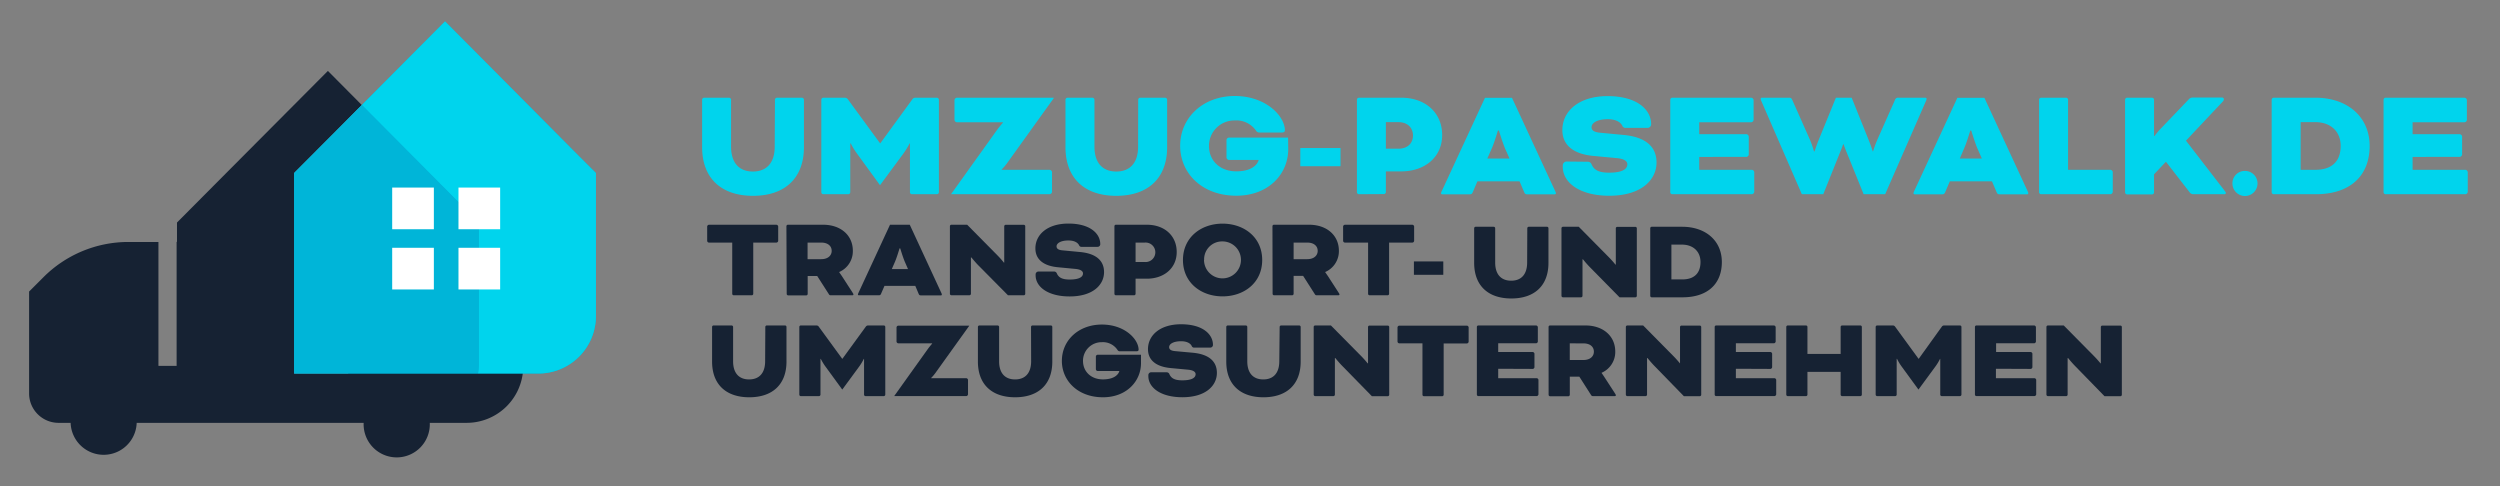 <?xml version="1.0" encoding="UTF-8"?>
<svg xmlns="http://www.w3.org/2000/svg" id="Warstwa_1" data-name="Warstwa 1" viewBox="0 0 687.49 133.7">
  <rect x="0" y="0" width="687.49" height="133.7" fill="#808080" stroke="none"/>
  <defs>
    <style>.cls-1{fill:#162233;}.cls-2{fill:#00b5d8;}.cls-3{fill:#00d4ed;}.cls-4{fill:#fff;}</style>
  </defs>
  <path class="cls-1" d="M95.86,102.39c0,.11-.1.21-.14.32H80.89V47.59L93.44,35l6.07-6.1L90.17,19.5,78.94,30.78h0L61.22,48.58,48.67,61.2v5.29l-.1.05v34.08h-5V66.54H35.3a33,33,0,0,0-23.39,9.73L8,80.18v28a8.1,8.1,0,0,0,8.1,8.1h3.32a9.09,9.09,0,0,0,18.17,0H100s0,.06,0,.1a9.1,9.1,0,1,0,18.19,0s0-.07,0-.1h10.17a15.56,15.56,0,0,0,15.44-13.93Z"></path>
  <path class="cls-2" d="M159.27,43h0L133.61,17.17h0L122.39,5.89,111.16,17.17h0L99.51,28.88,93.44,35,80.89,47.59v55.12h67.48v0a15.82,15.82,0,0,0,15.51-15.81V47.59Z"></path>
  <path class="cls-3" d="M159.27,43h0L133.61,17.17h0L122.38,5.89,111.16,17.17h0L99.51,28.88l1.89,1.9h0l25.66,25.78h0l4.61,4.64v39.28a15,15,0,0,1-.23,2.23h16.93v0a15.82,15.82,0,0,0,15.51-15.81V47.59Z"></path>
  <path class="cls-2" d="M131.67,92.25v-31l-4.61-4.64h0L101.4,30.78h0l-1.89-1.9L93.44,35,80.89,47.59v55.12h50.55a15,15,0,0,0,.23-2.23Z"></path>
  <rect class="cls-4" x="107.85" y="51.58" width="11.46" height="11.46"></rect>
  <rect class="cls-4" x="126.08" y="51.58" width="11.46" height="11.46"></rect>
  <rect class="cls-4" x="107.85" y="68.14" width="11.46" height="11.46"></rect>
  <rect class="cls-4" x="126.08" y="68.14" width="11.46" height="11.46"></rect>
  <path class="cls-3" d="M213.11,27.4a.58.58,0,0,1,.54-.53h6.9a.58.58,0,0,1,.53.53V40.45c0,8.58-5.27,13.4-14,13.4s-14-4.82-14-13.4V27.4a.58.58,0,0,1,.53-.53h6.9a.57.57,0,0,1,.53.53V40.32c0,4.55,2.3,6.85,6,6.85s6-2.3,6-6.85Z"></path>
  <path class="cls-3" d="M257.66,26.87a.58.58,0,0,1,.53.53V52.88a.57.57,0,0,1-.53.53h-6.9a.56.56,0,0,1-.53-.53V39.43h-.09a20.4,20.4,0,0,1-1.64,2.7L242,50.93l-6.41-8.8a20.4,20.4,0,0,1-1.64-2.7h-.13V52.88a.57.57,0,0,1-.53.53h-6.9a.56.56,0,0,1-.53-.53V27.4a.57.57,0,0,1,.53-.53h5.93a1,1,0,0,1,.84.44L242,39.39h.09l8.8-12.08a1,1,0,0,1,.84-.44Z"></path>
  <path class="cls-3" d="M261.59,53.32l12.57-17.56c.84-1.15,1.63-2,1.63-2v-.14H263.1a.74.74,0,0,1-.62-.62V27.49a.74.74,0,0,1,.62-.62h26.67V27L277,44.79a13.8,13.8,0,0,1-1.55,1.81v.09h13.23a.74.74,0,0,1,.62.62v5.48a.74.74,0,0,1-.62.62H261.59Z"></path>
  <path class="cls-3" d="M313,27.4a.57.57,0,0,1,.53-.53h6.9a.57.57,0,0,1,.53.53V40.45c0,8.58-5.26,13.4-14,13.4S293,49,293,40.45V27.4a.58.58,0,0,1,.54-.53h6.9a.58.58,0,0,1,.53.53V40.32c0,4.55,2.3,6.85,6,6.85s6-2.3,6-6.85Z"></path>
  <path class="cls-3" d="M354.26,41c0,6.9-5.44,12.82-14.28,12.82-9.47,0-15.44-6.23-15.44-13.71,0-7.83,6.37-13.71,15-13.71s13.8,5.57,13.8,9.46c0,.31-.22.58-.8.58h-6.19a1,1,0,0,1-.93-.49,6.61,6.61,0,0,0-5.88-2.83,7,7,0,0,0-7.08,7c0,4.16,3.14,7,7.48,7s5.88-1.9,6.19-3.14v0h-8.23a.77.77,0,0,1-.62-.62V38.46a.75.75,0,0,1,.62-.62h16.32Z"></path>
  <path class="cls-3" d="M357.58,45.71v-5h11.06v5Z"></path>
  <path class="cls-3" d="M373.68,53.41a.57.57,0,0,1-.53-.53V27.4a.58.58,0,0,1,.53-.53h11.68c6.59,0,11.23,4.11,11.23,10.26s-4.86,10-11.23,10h-4.25v5.71a.56.56,0,0,1-.53.53Zm7.43-19.82v7.3h3.45c2.48,0,4-1.46,4-3.62s-1.51-3.68-4-3.68Z"></path>
  <path class="cls-3" d="M417.87,49.87H406.28l-1.28,3c-.22.48-.4.57-.93.57h-7.43a.32.32,0,0,1-.36-.31,1.82,1.82,0,0,1,.18-.53l11.9-25.7h7.43l11.9,25.7a1.51,1.51,0,0,1,.18.53.32.32,0,0,1-.36.31h-7.43c-.53,0-.71-.09-.93-.57ZM409,43.59h6.11l-1.2-2.7c-.7-1.63-1.72-5-1.72-5h-.27s-1,3.41-1.72,5Z"></path>
  <path class="cls-3" d="M436.58,44.48a1.11,1.11,0,0,1,1.11.75c.7,1.55,2,2.25,4.82,2.25,3.67,0,5-1,5-2.3,0-.7-.62-1.46-2.7-1.68l-6.59-.62c-5.4-.48-8.58-2.87-8.58-7.12,0-5.17,4.51-9.33,12.42-9.33,8.23,0,12,3.8,12,7.74a1,1,0,0,1-1,1h-6a.91.91,0,0,1-.93-.58c-.44-.93-1.68-1.81-4-1.81-2.87,0-4.46,1-4.46,2.21,0,.75.53,1.33,2.3,1.5l6.5.62c6.64.62,9.07,3.67,9.07,7.57,0,4.73-4.11,9.15-13,9.15-8.1,0-12.79-3.58-12.79-8v-.35a1.08,1.08,0,0,1,1.07-1.06Z"></path>
  <path class="cls-3" d="M467.28,43.15v3.54h14.51a.75.75,0,0,1,.62.62v5.48a.75.75,0,0,1-.62.62H459.85a.56.56,0,0,1-.53-.53V27.4a.57.57,0,0,1,.53-.53h21.76a.74.74,0,0,1,.62.62V33a.74.74,0,0,1-.62.62H467.28v3.28h13a.74.74,0,0,1,.62.62v5a.75.75,0,0,1-.62.62Z"></path>
  <path class="cls-3" d="M518.41,53.41h-5.92l-5-12.34c-.26-.71-.53-1.42-.53-1.42h-.09s-.26.71-.53,1.42l-4.95,12.34H495.5L484.31,27.67a1.32,1.32,0,0,1-.13-.49.31.31,0,0,1,.35-.31h7.34c.53,0,.71,0,1,.62l4.91,11.06a26.12,26.12,0,0,1,1.06,3.09H499s.44-1.41,1-2.83l4.87-11.94h4.33L514,38.81c.57,1.42,1,2.83,1,2.83h.09a29.52,29.52,0,0,1,1.11-3.09l4.91-11.06a.87.87,0,0,1,1-.62h7.34a.32.32,0,0,1,.36.31,1.87,1.87,0,0,1-.13.49Z"></path>
  <path class="cls-3" d="M547.78,49.87H536.19l-1.28,3c-.22.48-.4.57-.93.57h-7.43a.32.32,0,0,1-.35-.31,2.08,2.08,0,0,1,.17-.53l11.9-25.7h7.43l11.9,25.7a1.51,1.51,0,0,1,.18.53.32.32,0,0,1-.35.31H550c-.54,0-.71-.09-.93-.57Zm-8.84-6.28H545l-1.19-2.7c-.71-1.63-1.73-5-1.73-5h-.26s-1,3.41-1.73,5Z"></path>
  <path class="cls-3" d="M568.71,46.69h11.67a.74.74,0,0,1,.62.62v5.48a.74.74,0,0,1-.62.62H561.27a.57.57,0,0,1-.53-.53V27.4a.58.58,0,0,1,.53-.53h6.91a.58.58,0,0,1,.53.53Z"></path>
  <path class="cls-3" d="M601.13,38.68l10.75,13.93c.17.23.22.31.22.45a.36.36,0,0,1-.4.35h-8.49a1.21,1.21,0,0,1-1-.44l-6.59-8.49-3.27,3.45v5a.56.56,0,0,1-.53.53h-6.9a.56.56,0,0,1-.53-.53V27.4a.57.57,0,0,1,.53-.53h6.9a.57.57,0,0,1,.53.53v10h.13a20.45,20.45,0,0,1,1.55-1.86l7.83-8.18a1.35,1.35,0,0,1,1.15-.53h8.05a.45.45,0,0,1,.49.44.9.9,0,0,1-.31.67Z"></path>
  <path class="cls-3" d="M617.36,47a3.45,3.45,0,1,1-3.45,3.45A3.4,3.4,0,0,1,617.36,47Z"></path>
  <path class="cls-3" d="M625.23,53.41a.57.57,0,0,1-.53-.53V27.4a.58.58,0,0,1,.53-.53h11.51c8.71,0,14.9,5.18,14.9,13.27s-5.22,13.27-14.82,13.27Zm7.44-19.82v13.1h4.11c4.64,0,6.9-2.52,6.9-6.55s-2.83-6.55-6.94-6.55Z"></path>
  <path class="cls-3" d="M663.45,43.15v3.54H678a.74.74,0,0,1,.62.62v5.48a.74.74,0,0,1-.62.62H656a.57.57,0,0,1-.53-.53V27.4a.58.58,0,0,1,.53-.53h21.77a.74.74,0,0,1,.61.62V33a.74.74,0,0,1-.61.62H663.45v3.28h13a.75.75,0,0,1,.62.62v5a.77.77,0,0,1-.62.62Z"></path>
  <path class="cls-1" d="M210.46,89.89a.41.41,0,0,1,.38-.39h5.06a.41.41,0,0,1,.38.39v9.55c0,6.28-3.85,9.81-10.23,9.81s-10.23-3.53-10.23-9.81V89.89a.41.41,0,0,1,.39-.39h5a.42.42,0,0,1,.39.39v9.45c0,3.34,1.68,5,4.4,5s4.41-1.68,4.41-5Z"></path>
  <path class="cls-1" d="M243.06,89.5a.42.42,0,0,1,.39.39v18.65a.43.43,0,0,1-.39.39H238a.42.42,0,0,1-.39-.39V98.69h-.07a13.9,13.9,0,0,1-1.19,2l-4.73,6.44-4.7-6.44a14.56,14.56,0,0,1-1.2-2h-.09v9.85a.43.43,0,0,1-.39.39H220.2a.42.42,0,0,1-.39-.39V89.89a.41.41,0,0,1,.39-.39h4.34a.75.75,0,0,1,.61.32l6.45,8.84h.06l6.44-8.84a.77.77,0,0,1,.62-.32Z"></path>
  <path class="cls-1" d="M245.94,108.86,255.13,96c.62-.84,1.2-1.49,1.2-1.49v-.1H247a.55.55,0,0,1-.46-.45V90a.55.55,0,0,1,.46-.45h19.52v.06l-9.32,13a10.82,10.82,0,0,1-1.14,1.33V104h9.69a.55.55,0,0,1,.45.46v4a.55.55,0,0,1-.45.46H245.94Z"></path>
  <path class="cls-1" d="M283.53,89.89a.41.41,0,0,1,.39-.39H289a.41.41,0,0,1,.38.39v9.55c0,6.28-3.85,9.81-10.23,9.81s-10.23-3.53-10.23-9.81V89.89a.42.42,0,0,1,.39-.39h5.05a.42.42,0,0,1,.39.39v9.45c0,3.34,1.68,5,4.4,5s4.41-1.68,4.41-5Z"></path>
  <path class="cls-1" d="M313.77,99.86c0,5-4,9.39-10.46,9.39-6.93,0-11.3-4.57-11.3-10,0-5.73,4.66-10,11-10s10.1,4.08,10.1,6.93c0,.23-.16.42-.58.42H308a.71.71,0,0,1-.68-.35A4.81,4.81,0,0,0,303,94.1a5.12,5.12,0,0,0-5.18,5.11c0,3.05,2.29,5.12,5.47,5.12s4.3-1.39,4.53-2.3v0h-6a.55.55,0,0,1-.46-.46V98a.55.55,0,0,1,.46-.45h11.95Z"></path>
  <path class="cls-1" d="M320.79,102.38a.81.81,0,0,1,.81.56c.52,1.13,1.49,1.65,3.53,1.65,2.69,0,3.66-.75,3.66-1.69,0-.52-.46-1.07-2-1.23l-4.82-.45c-3.95-.36-6.28-2.1-6.28-5.21,0-3.79,3.3-6.84,9.1-6.84,6,0,8.77,2.79,8.77,5.67a.74.74,0,0,1-.75.75h-4.4a.66.66,0,0,1-.68-.42c-.32-.69-1.23-1.33-2.94-1.33-2.11,0-3.28.74-3.28,1.62,0,.55.39,1,1.69,1.1L328,97c4.85.45,6.64,2.69,6.64,5.54,0,3.46-3,6.7-9.49,6.7-5.93,0-9.36-2.62-9.36-5.83v-.26a.79.79,0,0,1,.78-.78Z"></path>
  <path class="cls-1" d="M351.9,89.89a.42.42,0,0,1,.39-.39h5a.41.41,0,0,1,.39.39v9.55c0,6.28-3.85,9.81-10.23,9.81s-10.23-3.53-10.23-9.81V89.89a.41.41,0,0,1,.39-.39h5a.42.42,0,0,1,.39.39v9.45c0,3.34,1.68,5,4.4,5s4.4-1.68,4.4-5Z"></path>
  <path class="cls-1" d="M369.16,100.67c-.91-.91-1.94-2.2-1.94-2.2h-.13v10.07a.43.43,0,0,1-.39.39h-5.05a.42.42,0,0,1-.39-.39V89.89a.41.41,0,0,1,.39-.39H366l8.32,8.42a26.68,26.68,0,0,1,1.78,2h.1v-10a.41.41,0,0,1,.39-.39h5.05a.42.42,0,0,1,.39.39v18.65a.43.43,0,0,1-.39.39h-4.37Z"></path>
  <path class="cls-1" d="M384.76,94.42a.55.55,0,0,1-.45-.45V90a.55.55,0,0,1,.45-.45h18.65a.55.55,0,0,1,.46.45v4a.55.55,0,0,1-.46.45H397v14.12a.42.42,0,0,1-.39.39h-5.05a.43.43,0,0,1-.39-.39V94.42Z"></path>
  <path class="cls-1" d="M412,101.41V104h10.62a.55.55,0,0,1,.45.46v4a.55.55,0,0,1-.45.46H406.52a.42.42,0,0,1-.39-.39V89.89a.41.41,0,0,1,.39-.39h15.93a.55.55,0,0,1,.45.45v4a.55.55,0,0,1-.45.45H412v2.4h9.52a.55.55,0,0,1,.45.45V101a.54.54,0,0,1-.45.45Z"></path>
  <path class="cls-1" d="M425.85,89.89a.41.41,0,0,1,.39-.39H436c4.79,0,8.19,2.85,8.19,7.19a6.24,6.24,0,0,1-3.75,5.82v.07s.42.58.77,1.13l2.92,4.5c.16.26.22.36.22.49s-.09.23-.32.23h-6a.53.53,0,0,1-.45-.23l-3.27-5.12h-2.62v5a.43.43,0,0,1-.39.39h-5.05a.42.42,0,0,1-.39-.39Zm5.83,4.53V99h3.75c1.85,0,2.88-1,2.88-2.3s-1-2.27-2.88-2.27Z"></path>
  <path class="cls-1" d="M455,100.67c-.9-.91-1.94-2.2-1.94-2.2h-.13v10.07a.42.42,0,0,1-.39.39h-5.05a.43.43,0,0,1-.39-.39V89.89a.42.42,0,0,1,.39-.39h4.37l8.32,8.42c.94.94,1.79,2,1.79,2H462v-10a.42.42,0,0,1,.39-.39h5.05a.41.41,0,0,1,.39.39v18.65a.42.42,0,0,1-.39.39h-4.37Z"></path>
  <path class="cls-1" d="M477.36,101.41V104H488a.55.55,0,0,1,.45.46v4a.55.55,0,0,1-.45.46H471.92a.42.42,0,0,1-.39-.39V89.89a.41.41,0,0,1,.39-.39h15.93a.55.55,0,0,1,.45.45v4a.55.55,0,0,1-.45.45H477.36v2.4h9.52a.55.55,0,0,1,.45.45V101a.54.54,0,0,1-.45.45Z"></path>
  <path class="cls-1" d="M512,108.54a.42.42,0,0,1-.39.39h-5.05a.43.43,0,0,1-.39-.39v-6.28h-9.13v6.28a.42.42,0,0,1-.38.39h-5.06a.42.42,0,0,1-.38-.39V89.89a.41.41,0,0,1,.38-.39h5.06a.41.41,0,0,1,.38.39v7.44h9.13V89.89a.42.42,0,0,1,.39-.39h5.05a.41.41,0,0,1,.39.39Z"></path>
  <path class="cls-1" d="M539,89.5a.42.42,0,0,1,.39.39v18.65a.43.43,0,0,1-.39.39h-5.05a.42.42,0,0,1-.39-.39V98.69h-.06a14.56,14.56,0,0,1-1.2,2l-4.73,6.44-4.7-6.44a13.9,13.9,0,0,1-1.19-2h-.1v9.85a.43.43,0,0,1-.39.39h-5a.43.43,0,0,1-.39-.39V89.89a.42.42,0,0,1,.39-.39h4.34a.74.74,0,0,1,.61.32l6.45,8.84h.06L534,89.82a.74.74,0,0,1,.61-.32Z"></path>
  <path class="cls-1" d="M548.87,101.41V104h10.62a.55.55,0,0,1,.46.46v4a.55.55,0,0,1-.46.46h-16a.42.42,0,0,1-.39-.39V89.89a.41.41,0,0,1,.39-.39h15.93a.55.55,0,0,1,.45.45v4a.55.55,0,0,1-.45.45h-10.5v2.4h9.52a.55.55,0,0,1,.46.45V101a.54.54,0,0,1-.46.45Z"></path>
  <path class="cls-1" d="M570.66,100.67c-.9-.91-1.94-2.2-1.94-2.2h-.13v10.07a.42.42,0,0,1-.39.39h-5.05a.43.43,0,0,1-.39-.39V89.89a.42.42,0,0,1,.39-.39h4.37l8.32,8.42c.94.94,1.79,2,1.79,2h.09v-10a.42.42,0,0,1,.39-.39h5a.41.41,0,0,1,.39.39v18.65a.42.42,0,0,1-.39.39h-4.37Z"></path>
  <path class="cls-1" d="M420,62.75a.42.42,0,0,1,.39-.39h5.05a.41.41,0,0,1,.38.39v9.54c0,6.27-3.84,9.79-10.21,9.79s-10.22-3.52-10.22-9.79V62.75a.41.41,0,0,1,.39-.39h5a.41.41,0,0,1,.39.39v9.44c0,3.33,1.68,5,4.4,5s4.39-1.68,4.39-5Z"></path>
  <path class="cls-1" d="M437.25,73.51c-.9-.9-1.94-2.2-1.94-2.2h-.13V81.37a.42.42,0,0,1-.39.39h-5a.43.43,0,0,1-.39-.39V62.75a.42.42,0,0,1,.39-.39h4.36l8.31,8.41a24.61,24.61,0,0,1,1.78,2h.1v-10a.41.41,0,0,1,.39-.39h5a.41.41,0,0,1,.39.39V81.37a.42.42,0,0,1-.39.39h-4.36Z"></path>
  <path class="cls-1" d="M454.2,81.76a.42.42,0,0,1-.39-.39V62.75a.41.41,0,0,1,.39-.39h8.4c6.38,0,10.9,3.78,10.9,9.7s-3.81,9.7-10.83,9.7Zm5.43-14.49v9.57h3c3.39,0,5-1.84,5-4.78s-2.07-4.79-5.08-4.79Z"></path>
  <path class="cls-1" d="M194.92,66.71a.54.54,0,0,1-.45-.45v-4a.55.55,0,0,1,.45-.45h18.62a.55.55,0,0,1,.46.45v4a.54.54,0,0,1-.46.45h-6.4v14.1a.41.41,0,0,1-.39.39h-5a.42.42,0,0,1-.39-.39V66.71Z"></path>
  <path class="cls-1" d="M216.26,62.19a.42.42,0,0,1,.39-.39h9.7c4.79,0,8.18,2.85,8.18,7.18a6.24,6.24,0,0,1-3.75,5.82v.06s.42.59.78,1.13l2.91,4.5c.16.26.22.35.22.48s-.09.23-.32.23h-6A.5.5,0,0,1,228,81l-3.27-5.1h-2.62v4.94a.41.41,0,0,1-.38.39h-5a.42.42,0,0,1-.39-.39Zm5.82,4.52v4.56h3.75c1.85,0,2.88-1,2.88-2.29s-1-2.27-2.88-2.27Z"></path>
  <path class="cls-1" d="M251.7,78.61h-8.47l-.94,2.17c-.16.36-.29.42-.67.42h-5.44a.23.23,0,0,1-.26-.23,1.54,1.54,0,0,1,.13-.38l8.7-18.79h5.43l8.7,18.79A1,1,0,0,1,259,81a.23.23,0,0,1-.26.23h-5.43c-.39,0-.52-.06-.68-.42ZM245.24,74h4.46l-.87-2c-.52-1.2-1.27-3.69-1.27-3.69h-.19s-.74,2.49-1.26,3.69Z"></path>
  <path class="cls-1" d="M269.07,73c-.9-.91-1.94-2.2-1.94-2.2H267v10a.41.41,0,0,1-.39.39h-5a.42.42,0,0,1-.39-.39V62.19a.42.42,0,0,1,.39-.39h4.36l8.31,8.41a24.61,24.61,0,0,1,1.78,2h.1v-10a.41.41,0,0,1,.39-.39h5a.41.41,0,0,1,.39.39V80.81a.41.41,0,0,1-.39.39h-4.36Z"></path>
  <path class="cls-1" d="M289.83,74.67a.8.8,0,0,1,.81.55c.52,1.13,1.49,1.65,3.53,1.65,2.68,0,3.65-.75,3.65-1.68,0-.52-.45-1.07-2-1.23L291,73.5c-3.95-.35-6.27-2.1-6.27-5.2,0-3.78,3.29-6.82,9.08-6.82,6,0,8.76,2.78,8.76,5.65a.73.73,0,0,1-.74.75h-4.4a.67.67,0,0,1-.68-.42c-.32-.68-1.22-1.33-2.94-1.33-2.1,0-3.26.75-3.26,1.62,0,.55.38,1,1.68,1.1l4.75.45c4.85.45,6.63,2.69,6.63,5.53,0,3.46-3,6.69-9.47,6.69-5.92,0-9.35-2.62-9.35-5.82v-.25a.79.79,0,0,1,.78-.78Z"></path>
  <path class="cls-1" d="M306.84,81.2a.41.41,0,0,1-.38-.39V62.19a.41.41,0,0,1,.38-.39h8.54c4.82,0,8.21,3,8.21,7.5s-3.55,7.34-8.21,7.34h-3.1v4.17a.42.42,0,0,1-.39.39Zm5.44-14.49v5.34h2.52a2.68,2.68,0,1,0,0-5.34Z"></path>
  <path class="cls-1" d="M347.1,71.5c0,6.27-5,10-10.9,10s-10.89-3.75-10.89-10,5-10,10.89-10S347.1,65.23,347.1,71.5Zm-16,0a5.08,5.08,0,1,0,5.07-5.11A4.93,4.93,0,0,0,331.13,71.5Z"></path>
  <path class="cls-1" d="M349.92,62.19a.41.41,0,0,1,.39-.39H360c4.79,0,8.19,2.85,8.19,7.18a6.24,6.24,0,0,1-3.76,5.82v.06s.42.59.78,1.13l2.91,4.5c.16.26.23.35.23.48s-.1.23-.33.23h-5.95a.51.51,0,0,1-.45-.23l-3.26-5.1h-2.62v4.94a.42.42,0,0,1-.39.39h-5a.41.41,0,0,1-.39-.39Zm5.82,4.52v4.56h3.75c1.84,0,2.87-1,2.87-2.29s-1-2.27-2.87-2.27Z"></path>
  <path class="cls-1" d="M369.81,66.71a.54.54,0,0,1-.46-.45v-4a.55.55,0,0,1,.46-.45h18.62a.55.55,0,0,1,.45.45v4a.54.54,0,0,1-.45.45H382v14.1a.42.42,0,0,1-.39.39h-5a.41.41,0,0,1-.39-.39V66.71Z"></path>
  <path class="cls-1" d="M388.82,75.57V71.89h8.08v3.68Z"></path>
</svg>
